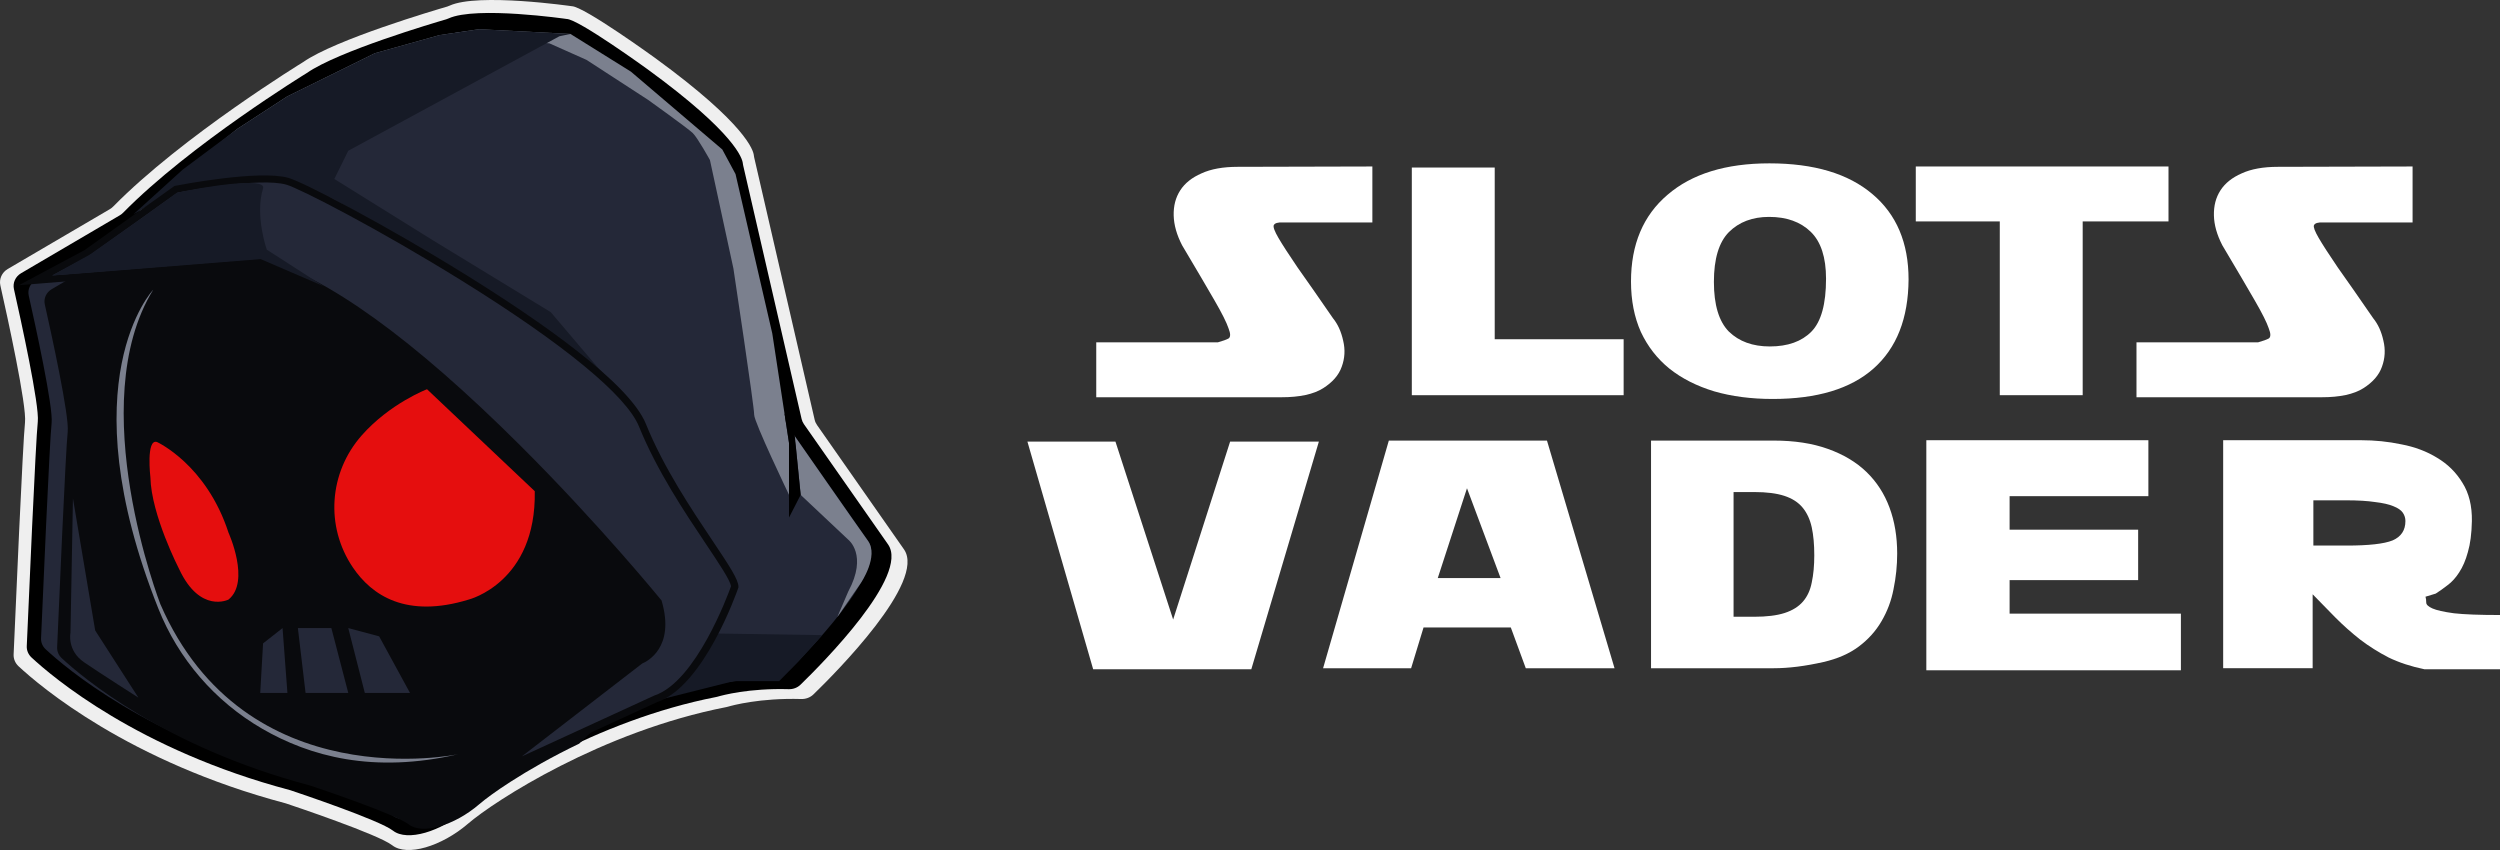 <svg width="150" height="51" viewBox="0 0 150 51" fill="none" xmlns="http://www.w3.org/2000/svg">
<rect x="0" y="0" width="150" height="51" fill="#333333" stroke="none"/>
<path d="M54.245 32.971L49.02 25.5C48.953 25.404 48.904 25.297 48.879 25.183L45.249 9.437C45.24 9.398 45.234 9.359 45.23 9.319C45.205 9.057 44.812 7.491 39.328 3.495C39.328 3.495 35.021 0.372 34.303 0.372C34.303 0.372 28.687 -0.442 26.978 0.338C26.932 0.36 26.884 0.379 26.835 0.394C26.102 0.607 20.136 2.366 18.191 3.724C18.191 3.724 10.956 8.154 6.792 12.392C6.733 12.452 6.666 12.505 6.593 12.548L0.465 16.139C0.113 16.346 -0.065 16.742 0.022 17.128C0.442 18.996 1.617 24.351 1.5 25.354C1.374 26.445 0.913 37.054 0.817 39.269C0.806 39.533 0.913 39.789 1.111 39.974C2.404 41.178 7.724 45.701 17.124 48.196C17.143 48.201 17.162 48.207 17.18 48.213C17.602 48.354 22.693 50.061 23.534 50.717C24.411 51.403 26.485 50.793 28.081 49.422C29.672 48.054 36.108 43.881 43.585 42.424C43.615 42.419 43.645 42.412 43.675 42.402C43.947 42.322 45.606 41.87 48.078 41.941C48.352 41.948 48.616 41.849 48.807 41.664C50.173 40.34 55.571 34.905 54.245 32.971Z" fill="#EFEFEF"/>
<path d="M53.289 32.673L48.234 25.447C48.169 25.353 48.123 25.249 48.097 25.14L44.586 9.907C44.577 9.869 44.571 9.831 44.568 9.793C44.543 9.539 44.163 8.025 38.858 4.159C38.858 4.159 34.692 1.138 33.997 1.138C33.997 1.138 28.565 0.35 26.912 1.106C26.867 1.126 26.821 1.145 26.773 1.159C26.064 1.365 20.293 3.068 18.411 4.38C18.411 4.38 11.412 8.666 7.385 12.766C7.328 12.824 7.264 12.875 7.192 12.916L1.266 16.392C0.925 16.592 0.752 16.974 0.837 17.349C1.244 19.156 2.38 24.336 2.267 25.306C2.144 26.361 1.699 36.625 1.606 38.767C1.595 39.023 1.699 39.27 1.891 39.449C3.141 40.613 8.288 44.988 17.38 47.402C17.399 47.407 17.417 47.413 17.435 47.418C17.843 47.555 22.768 49.205 23.581 49.841C24.43 50.504 26.436 49.915 27.979 48.588C29.52 47.265 35.745 43.228 42.977 41.819C43.006 41.814 43.036 41.806 43.064 41.798C43.327 41.721 44.932 41.282 47.324 41.351C47.588 41.359 47.844 41.263 48.029 41.083C49.35 39.802 54.572 34.544 53.289 32.673Z" fill="black"/>
<path d="M52.078 32.448L47.226 25.51C47.164 25.42 47.119 25.321 47.095 25.216L43.724 10.592C43.716 10.556 43.71 10.52 43.706 10.483C43.683 10.239 43.318 8.785 38.225 5.075C38.225 5.075 34.225 2.175 33.558 2.175C33.558 2.175 28.343 1.418 26.756 2.143C26.712 2.163 26.669 2.181 26.623 2.195C25.943 2.393 20.402 4.027 18.595 5.287C18.595 5.287 11.876 9.402 8.01 13.337C7.955 13.393 7.893 13.442 7.825 13.481L2.136 16.817C1.808 17.009 1.643 17.377 1.724 17.736C2.114 19.471 3.205 24.444 3.097 25.375C2.979 26.388 2.551 36.241 2.463 38.298C2.453 38.543 2.552 38.781 2.736 38.953C3.936 40.071 8.877 44.271 17.607 46.589C17.624 46.593 17.642 46.598 17.659 46.604C18.051 46.735 22.779 48.319 23.56 48.93C24.34 49.54 26.3 49.001 27.782 47.727C29.261 46.457 35.237 42.581 42.18 41.229C42.208 41.224 42.236 41.217 42.264 41.209C42.517 41.135 44.057 40.714 46.354 40.78C46.607 40.787 46.853 40.696 47.031 40.523C48.299 39.293 53.311 34.245 52.079 32.45L52.078 32.448Z" fill="#242838"/>
<path d="M41.508 36.636C41.378 37.743 39.374 40.162 39.374 40.162L34.75 44.62C33.113 45.406 31.71 46.214 30.643 46.9C29.766 47.463 29.116 47.943 28.746 48.261C27.264 49.534 25.338 50.1 24.523 49.463C23.743 48.853 19.015 47.268 18.623 47.137C18.605 47.132 18.588 47.127 18.571 47.122C9.841 44.804 4.9 40.605 3.7 39.486C3.516 39.315 3.417 39.077 3.428 38.832C3.516 36.775 3.943 26.922 4.062 25.909C4.17 24.978 3.079 20.005 2.689 18.27C2.608 17.911 2.773 17.544 3.1 17.352L4.972 16.254L13.489 12.399L18.836 13.833L24.452 17.28L31.971 22.797L38.672 30.224L41.508 36.636Z" fill="#090A0D"/>
<path d="M47.342 29.692C47.342 29.692 45.236 25.307 45.25 24.882C45.264 24.458 44.005 16.111 44.005 16.111L42.597 9.604C42.597 9.604 41.856 8.26 41.56 7.977C41.264 7.694 38.893 5.997 38.893 5.997L35.189 3.592L32.967 2.602L29.411 2.248L24.152 3.238L20.67 4.653L14.522 8.331C14.522 8.331 11.188 11.514 9.04 12.433L8.307 12.703L10.94 10.374L14.231 7.738L17.226 5.789L22.499 3.191L26.373 2.106L28.744 1.753L34.226 2.036L37.855 4.299L43.337 8.967L44.132 10.444L46.337 20.009L47.34 26.578V29.692L47.342 29.692Z" fill="#7B808E"/>
<path d="M32.086 29.472L25.621 23.354C25.621 23.354 23.399 24.201 21.704 26.122C19.732 28.357 19.51 31.59 21.171 34.045C22.308 35.726 24.381 37.123 28.124 35.973C28.124 35.973 32.184 34.954 32.086 29.472Z" fill="#E50E0E"/>
<path d="M9.419 26.52C9.419 26.52 12.379 27.863 13.711 31.961C13.711 31.961 15.043 34.897 13.711 35.973C13.711 35.973 12.009 36.836 10.751 34.151C10.751 34.151 9.074 30.901 9.024 28.64C9.024 28.64 8.753 26.308 9.419 26.52Z" fill="#E50E0E"/>
<path d="M24.6 41.575L22.748 38.18L20.896 37.685L21.889 41.575H24.6Z" fill="#242838"/>
<path d="M42.194 37.998L49.341 38.108L47.859 39.742L46.748 40.867H44.02L39.488 42.006L41.636 39.07L42.194 37.998Z" fill="#161A26"/>
<path d="M20.896 41.575H18.334L17.873 37.685H19.882L20.896 41.575Z" fill="#242838"/>
<path d="M17.245 41.575H15.614L15.784 38.604L16.953 37.685L17.245 41.575Z" fill="#242838"/>
<path d="M37.276 23.712L33.045 18.729L26.005 14.437L20.06 10.738L20.896 9.045L33.561 2.177L34.227 2.036L28.746 1.753L26.375 2.106L22.501 3.191L17.228 5.789L14.232 7.738L10.97 10.17L8.007 12.858L10.6 11.372L13.503 10.908L15.415 10.594L17.711 10.948L20.008 11.938L27.415 16.182L37.276 23.712Z" fill="#161A26"/>
<path d="M5.188 15.188L10.558 11.355C10.558 11.355 15.52 10.381 17.245 10.876C18.971 11.37 36.709 20.978 38.544 25.511C40.379 30.044 44.083 34.288 44.083 35.208C44.083 35.208 42.08 41.011 39.341 41.929L29.68 46.367L38.411 39.629C38.411 39.629 40.322 39.002 39.49 36.127C39.49 36.127 24.925 18.232 15.614 15.721L2.137 16.819L5.188 15.188Z" fill="#242838"/>
<path d="M28.053 47.35L38.303 39.441L38.34 39.429C38.408 39.406 40.023 38.824 39.288 36.226C38.945 35.806 35.408 31.521 30.881 27.011C26.529 22.675 20.349 17.24 15.593 15.937L1.132 17.114L5.068 15.01L10.466 11.158L10.515 11.149C10.72 11.108 15.553 10.17 17.311 10.674C18.247 10.942 23.248 13.566 27.977 16.503C32.34 19.212 37.752 22.962 38.754 25.436C39.815 28.058 41.507 30.584 42.742 32.429C43.799 34.005 44.307 34.783 44.307 35.209V35.243L44.296 35.276C44.213 35.516 42.233 41.173 39.428 42.126L28.055 47.351L28.053 47.35ZM38.527 39.814L31.308 45.385L39.257 41.733L39.268 41.729C41.763 40.893 43.685 35.669 43.86 35.179C43.821 34.827 43.145 33.819 42.367 32.656C41.121 30.797 39.415 28.25 38.338 25.588C37.59 23.741 33.824 20.64 27.734 16.858C22.706 13.736 17.979 11.308 17.183 11.08C15.619 10.632 11.167 11.457 10.653 11.555L5.311 15.367L3.145 16.524L15.637 15.507L15.676 15.517C19.576 16.569 24.801 20.338 31.206 26.719C35.964 31.46 39.63 35.953 39.667 35.997L39.694 36.03L39.705 36.071C40.512 38.858 38.822 39.691 38.528 39.812L38.527 39.814Z" fill="#090A0D"/>
<path d="M47.748 26.794L48.041 29.694L50.897 32.382C50.897 32.382 52.082 33.29 50.897 35.488L50.236 37.03L51.653 34.976C51.653 34.976 52.743 33.372 52.079 32.452C51.416 31.533 47.64 26.104 47.64 26.104L47.748 26.794Z" fill="#7B808E"/>
<path d="M47.071 24.807L47.34 26.578L47.341 31.053L48.04 29.692L47.64 25.68L47.071 24.807Z" fill="black"/>
<path d="M27.489 45.253C27.489 45.253 14.718 47.972 9.622 36.251C9.622 36.251 4.97 24.246 9.192 17.385C9.192 17.385 4.042 22.813 9.503 36.521C10.693 39.51 12.866 42.063 15.729 43.723C18.593 45.382 22.401 46.429 27.489 45.253Z" fill="#7B808E"/>
<path d="M10.606 11.567L8.525 13.069L5.414 15.262L3.118 16.535L5.859 16.323L15.637 15.545L19.415 17.172L16.007 14.979C16.007 14.979 15.28 12.909 15.785 11.301C16.007 10.594 12.191 11.215 10.606 11.567Z" fill="#161A26"/>
<path d="M4.377 29.905L4.229 37.968C4.229 37.968 4.007 39.029 5.044 39.736C6.081 40.444 8.303 41.858 8.303 41.858L5.711 37.827L4.377 29.905Z" fill="#242838"/>
<path d="M65.775 23.835V20.54H73.073C73.365 20.457 73.577 20.381 73.708 20.312C73.84 20.229 73.84 20.021 73.708 19.69C73.591 19.344 73.314 18.791 72.875 18.032C72.437 17.271 71.787 16.166 70.925 14.715C70.604 14.093 70.436 13.499 70.421 12.932C70.406 12.352 70.538 11.848 70.816 11.419C71.093 10.991 71.517 10.652 72.086 10.404C72.656 10.141 73.379 10.01 74.256 10.01L82.342 9.989V13.347H76.973C76.666 13.333 76.484 13.389 76.425 13.513C76.381 13.623 76.476 13.879 76.71 14.28C76.944 14.681 77.324 15.268 77.85 16.042C78.39 16.802 79.099 17.817 79.975 19.089C80.267 19.448 80.472 19.897 80.589 20.436C80.72 20.975 80.691 21.5 80.501 22.011C80.326 22.509 79.953 22.937 79.383 23.296C78.814 23.656 77.981 23.835 76.885 23.835H65.775Z" fill="white"/>
<path d="M84.709 23.712V10.052H89.683V20.354H97.418V23.712H84.709Z" fill="white"/>
<path d="M97.86 16.89C97.86 14.665 98.591 12.931 100.051 11.688C101.512 10.43 103.55 9.801 106.165 9.801C108.839 9.801 110.898 10.416 112.345 11.646C113.791 12.862 114.514 14.569 114.514 16.766C114.5 19.101 113.799 20.884 112.41 22.114C111.037 23.33 109.021 23.938 106.362 23.938C105.077 23.938 103.908 23.786 102.856 23.482C101.804 23.164 100.906 22.708 100.161 22.114C99.43 21.52 98.861 20.787 98.452 19.917C98.057 19.032 97.86 18.023 97.86 16.89ZM102.834 16.911C102.834 18.293 103.134 19.288 103.733 19.896C104.346 20.49 105.164 20.787 106.187 20.787C107.268 20.787 108.101 20.49 108.685 19.896C109.27 19.302 109.562 18.244 109.562 16.724C109.562 15.439 109.255 14.5 108.641 13.905C108.028 13.311 107.195 13.014 106.143 13.014C105.15 13.014 104.346 13.318 103.733 13.926C103.134 14.534 102.834 15.529 102.834 16.911Z" fill="white"/>
<path d="M114.947 13.285V9.989H130.11V13.285H124.961V23.711H119.987V13.285H114.947Z" fill="white"/>
<path d="M128.189 23.835V20.54H135.486C135.779 20.457 135.99 20.381 136.121 20.312C136.253 20.229 136.253 20.021 136.121 19.69C136.004 19.344 135.727 18.791 135.288 18.032C134.851 17.271 134.201 16.166 133.338 14.715C133.017 14.093 132.848 13.499 132.835 12.932C132.82 12.352 132.951 11.848 133.229 11.419C133.507 10.991 133.93 10.652 134.499 10.404C135.069 10.141 135.792 10.01 136.669 10.01L144.755 9.989V13.347H139.387C139.08 13.333 138.897 13.389 138.838 13.513C138.794 13.623 138.89 13.879 139.124 14.28C139.358 14.681 139.737 15.268 140.263 16.042C140.804 16.802 141.512 17.817 142.388 19.089C142.681 19.448 142.886 19.897 143.003 20.436C143.133 20.975 143.104 21.5 142.915 22.011C142.739 22.509 142.366 22.937 141.797 23.296C141.227 23.656 140.394 23.835 139.299 23.835H128.189Z" fill="white"/>
<path d="M73.807 26.497H79.132L75.078 40.157H65.59L61.645 26.497H66.927L70.389 37.172L73.807 26.497Z" fill="white"/>
<path d="M91.547 40.094L90.649 37.649H85.412L84.667 40.094H79.385L83.33 26.435H92.818L96.872 40.094H91.547ZM86.266 34.685H90.035L88.019 29.295L86.266 34.685Z" fill="white"/>
<path d="M99.062 40.094V26.435H106.425C107.667 26.435 108.748 26.601 109.668 26.932C110.603 27.264 111.377 27.727 111.991 28.321C112.604 28.915 113.064 29.627 113.371 30.456C113.679 31.285 113.831 32.204 113.831 33.213C113.831 33.931 113.758 34.643 113.612 35.348C113.481 36.039 113.24 36.681 112.889 37.276C112.553 37.856 112.1 38.36 111.531 38.789C110.961 39.217 110.252 39.528 109.405 39.721C108.309 39.97 107.316 40.094 106.425 40.094H99.062ZM105.263 29.523H104.014V37.006H105.241C106.001 37.006 106.615 36.93 107.082 36.778C107.55 36.626 107.915 36.398 108.178 36.094C108.441 35.79 108.616 35.41 108.704 34.954C108.806 34.484 108.857 33.938 108.857 33.317C108.857 32.667 108.806 32.107 108.704 31.638C108.601 31.168 108.419 30.774 108.156 30.456C107.893 30.138 107.528 29.903 107.06 29.751C106.593 29.599 105.994 29.523 105.263 29.523Z" fill="white"/>
<path d="M115.58 40.217V26.413H128.903V29.77H120.576V31.781H128.289V34.807H120.576V36.818H130.854V40.217H115.58Z" fill="white"/>
<path d="M138.759 40.093H133.39V26.413H141.674C142.491 26.413 143.295 26.495 144.084 26.661C144.887 26.813 145.603 27.083 146.231 27.47C146.859 27.843 147.364 28.34 147.743 28.962C148.138 29.584 148.327 30.351 148.313 31.263C148.298 32.009 148.219 32.631 148.072 33.128C147.941 33.612 147.765 34.02 147.546 34.351C147.342 34.669 147.108 34.925 146.845 35.118C146.597 35.312 146.363 35.477 146.143 35.616L145.53 35.802C145.559 35.899 145.574 36.017 145.574 36.155C145.574 36.279 145.698 36.396 145.947 36.507C146.195 36.617 146.626 36.714 147.239 36.797C147.853 36.866 148.774 36.901 150 36.901V40.155H145.464C144.66 39.989 143.945 39.754 143.317 39.45C142.703 39.133 142.134 38.773 141.608 38.373C141.081 37.958 140.585 37.516 140.118 37.046C139.664 36.576 139.212 36.113 138.759 35.657V40.093ZM138.802 30.019V32.734H140.797C142.126 32.734 143.047 32.631 143.558 32.424C144.069 32.203 144.325 31.816 144.325 31.263C144.325 31.083 144.274 30.917 144.171 30.765C144.069 30.613 143.88 30.482 143.602 30.372C143.339 30.261 142.974 30.178 142.506 30.123C142.053 30.054 141.469 30.019 140.753 30.019H138.802Z" fill="white"/>
</svg>
